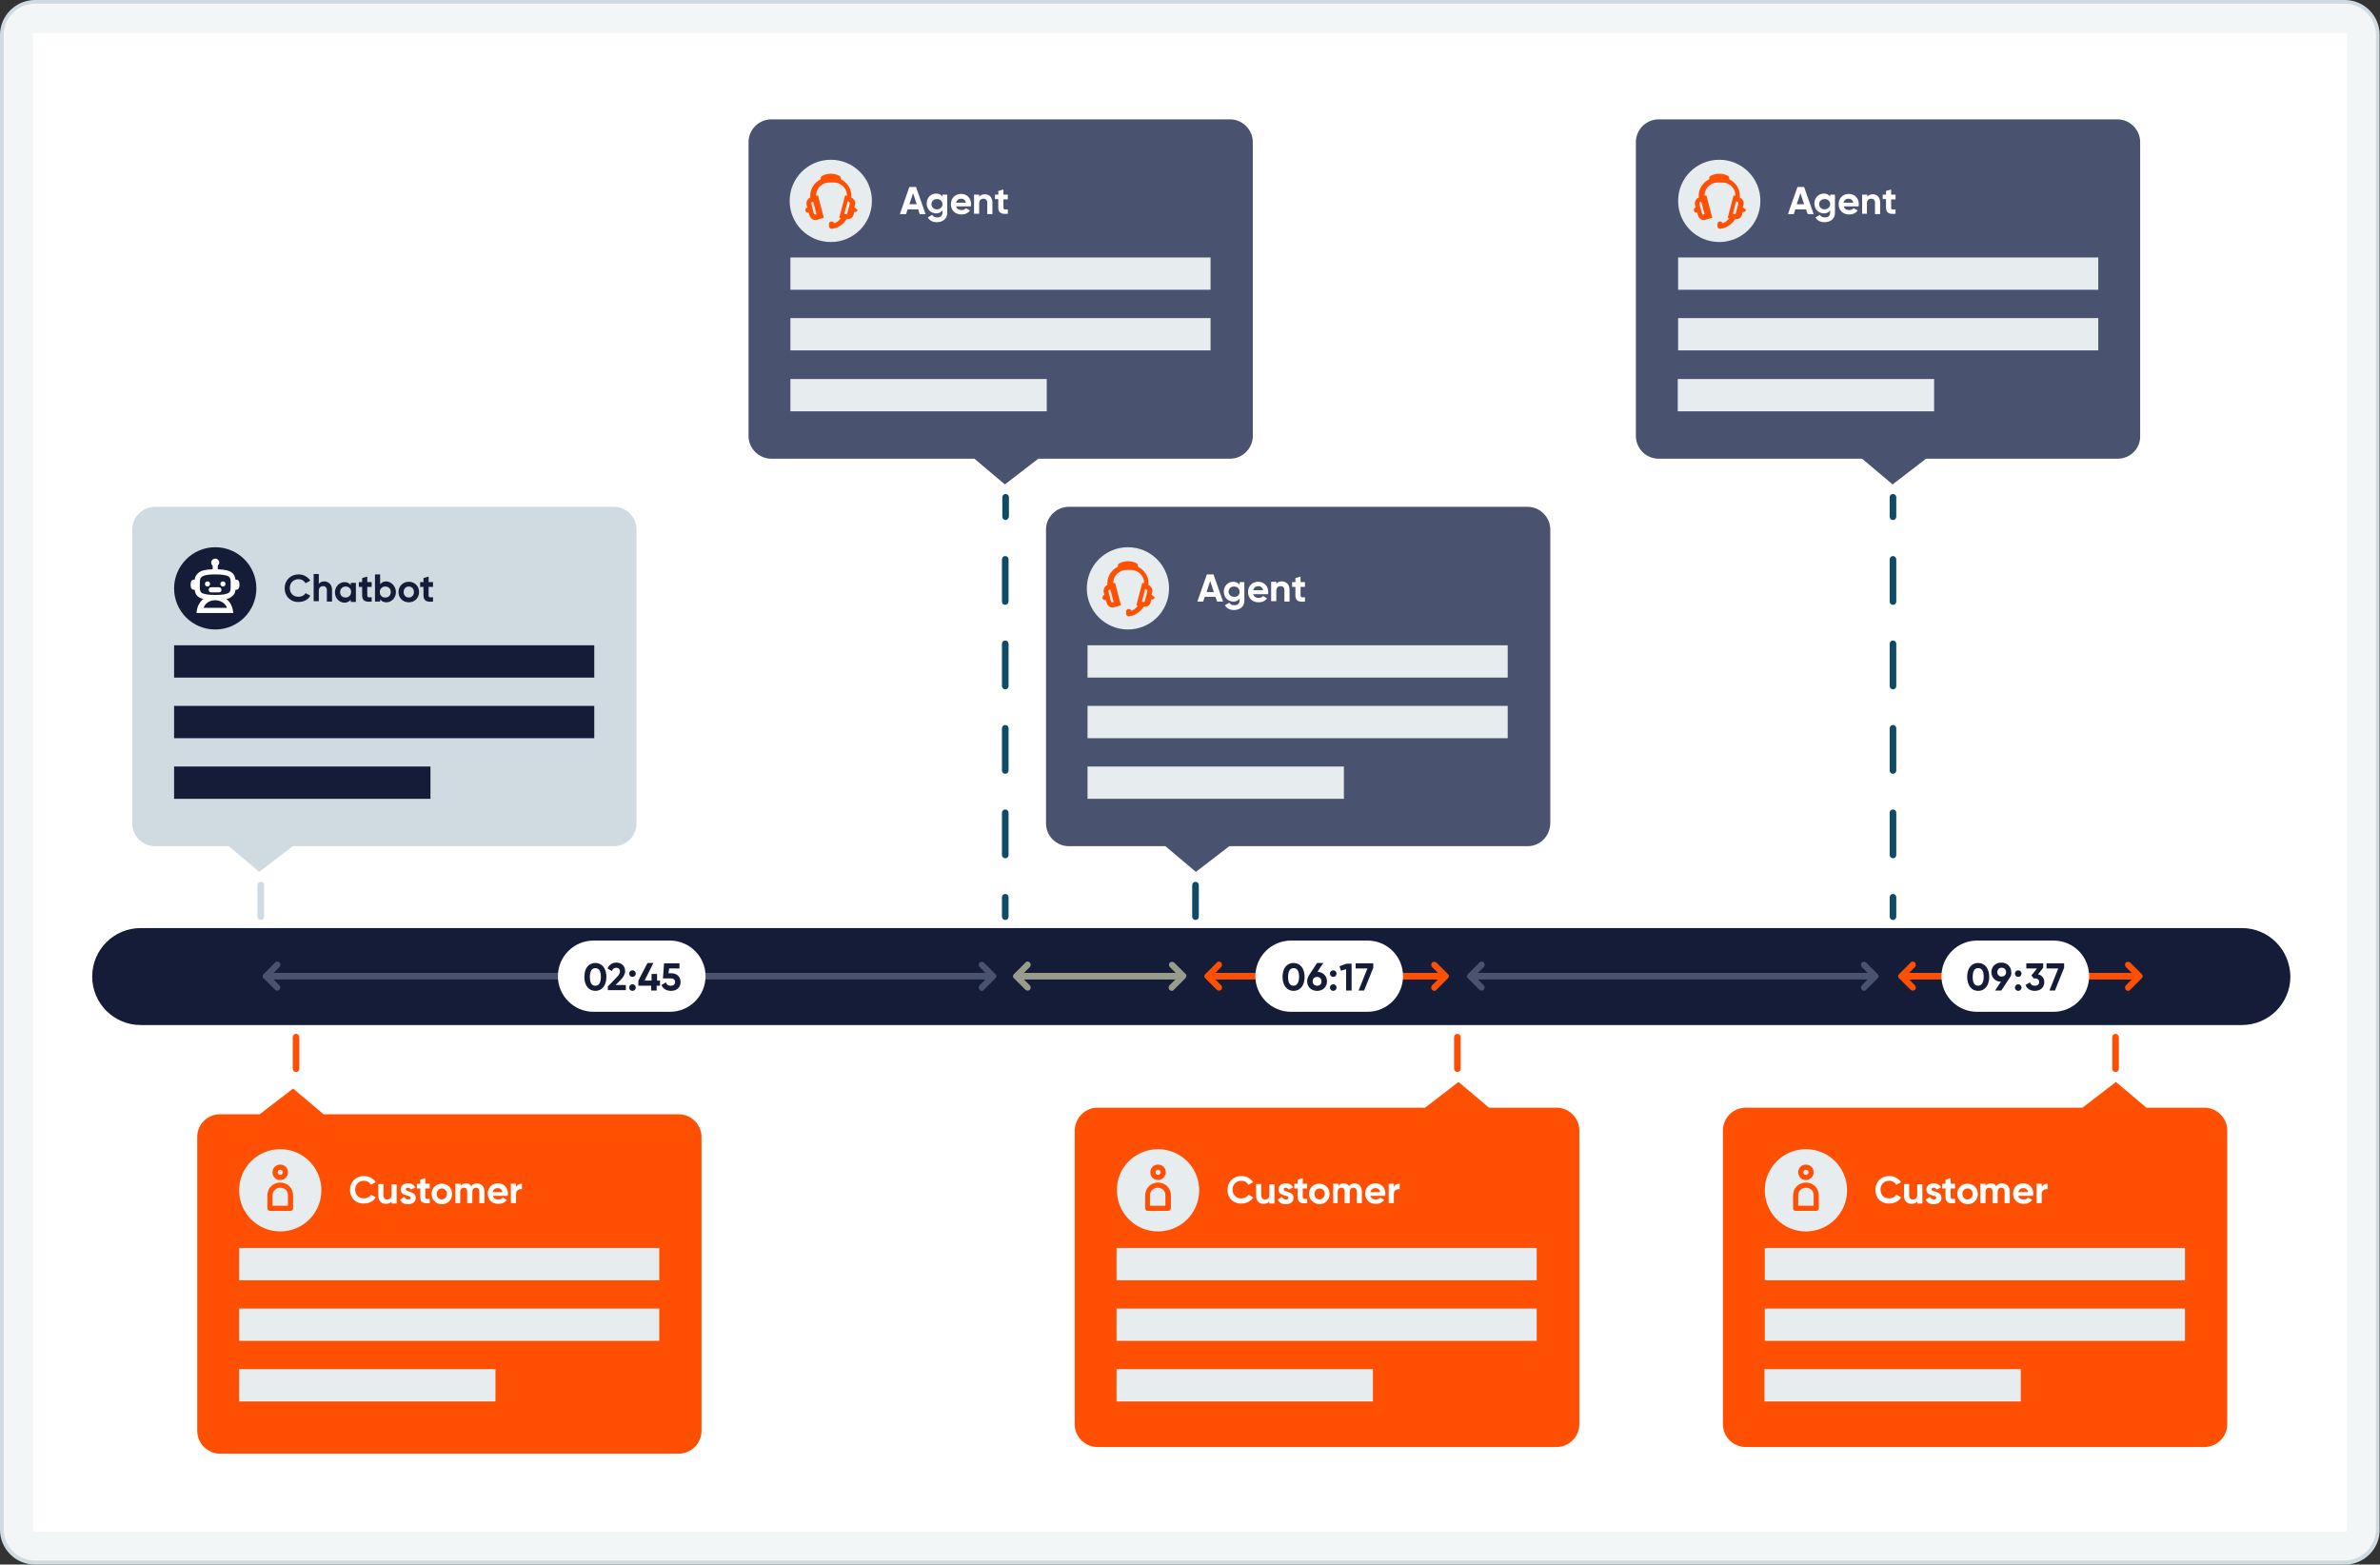 <?xml version="1.0" encoding="utf-8"?>
<!-- Generator: Adobe Illustrator 27.1.1, SVG Export Plug-In . SVG Version: 6.00 Build 0)  -->
<svg version="1.1" id="Layer_2" xmlns="http://www.w3.org/2000/svg" xmlns:xlink="http://www.w3.org/1999/xlink" x="0px" y="0px"
	 viewBox="0 0 648 426" style="enable-background:new 0 0 648 426;" xml:space="preserve">
<rect x="0" y="0" width="648" height="426" fill="#333333" stroke="none"/>
<style type="text/css">
	.st0{fill-rule:evenodd;clip-rule:evenodd;fill:#F3F6F7;}
	.st1{fill:#CFDBE1;}
	.st2{fill-rule:evenodd;clip-rule:evenodd;fill:#FFFFFF;}
	.st3{fill:#141C38;}
	.st4{fill:#49526F;}
	.st5{fill:none;}
	.st6{fill:#979C8B;}
	.st7{fill:#FF4F03;}
	.st8{fill:#0F4B67;}
	.st9{fill:#FFFFFF;}
	.st10{fill-rule:evenodd;clip-rule:evenodd;fill:#141C38;}
	.st11{fill-rule:evenodd;clip-rule:evenodd;fill:#E7ECEF;}
	.st12{fill-rule:evenodd;clip-rule:evenodd;fill:#FF5003;}
	.st13{fill:#FF5003;}
</style>
<path class="st0" d="M9.5,0.5h628.9c5,0,9,4.1,9,9v406.9c0,5-4.1,9-9,9H9.5c-5,0-9-4.1-9-9V9.5C0.5,4.6,4.6,0.5,9.5,0.5z"/>
<path class="st1" d="M638.5,426H9.5c-5.3,0-9.5-4.3-9.5-9.5V9.5C0,4.3,4.3,0,9.5,0h628.9c5.3,0,9.5,4.3,9.5,9.5v406.9
	C648,421.7,643.7,426,638.5,426z M9.5,1C4.8,1,1,4.8,1,9.5v406.9c0,4.7,3.8,8.5,8.5,8.5h628.9c4.7,0,8.5-3.8,8.5-8.5V9.5
	c0-4.7-3.8-8.5-8.5-8.5H9.5z"/>
<rect id="Rectangle_00000043446187230744294130000017962152578200992954_" x="9" y="9" class="st2" width="630" height="408"/>
<path class="st3" d="M610.4,252.7H38.3c-7.3,0-13.2,5.9-13.2,13.2v0c0,7.3,5.9,13.2,13.2,13.2h572.1c7.3,0,13.2-5.9,13.2-13.2v0
	C623.5,258.5,617.6,252.7,610.4,252.7z"/>
<line class="st3" x1="57.5" y1="160.6" x2="59.6" y2="160.6"/>
<path class="st4" d="M334.9,124.9h-52.2l-9.1,7l-8.3-7H210c-3.4,0-6.2-2.8-6.2-6.2v-80c0-3.4,2.8-6.2,6.2-6.2h124.9
	c3.4,0,6.2,2.8,6.2,6.2v80C341.1,122.1,338.3,124.9,334.9,124.9z"/>
<path class="st4" d="M415.9,230.4h-81.2l-9.1,7l-8.3-7h-26.3c-3.4,0-6.2-2.8-6.2-6.2v-80c0-3.4,2.8-6.2,6.2-6.2h124.9
	c3.4,0,6.2,2.8,6.2,6.2v80C422,227.7,419.3,230.4,415.9,230.4z"/>
<path class="st4" d="M576.6,124.9h-52.2l-9.1,7l-8.3-7h-55.4c-3.4,0-6.2-2.8-6.2-6.2v-80c0-3.4,2.8-6.2,6.2-6.2h124.9
	c3.4,0,6.2,2.8,6.2,6.2v80C582.8,122.1,580,124.9,576.6,124.9z"/>
<line class="st5" x1="162.8" y1="256.2" x2="162.8" y2="275.5"/>
<path class="st4" d="M271,265.2l-3.1-3.1c-0.3-0.3-0.9-0.3-1.2,0c-0.3,0.3-0.3,0.9,0,1.2l1.6,1.6l-193.8,0l1.6-1.6
	c0.3-0.3,0.3-0.9,0-1.2c-0.2-0.2-0.4-0.3-0.6-0.3c-0.2,0-0.5,0.1-0.6,0.3l-3.1,3.1c-0.2,0.2-0.3,0.4-0.3,0.6c0,0.2,0.1,0.5,0.3,0.6
	l3.1,3.1c0.3,0.3,0.9,0.3,1.2,0c0.3-0.3,0.3-0.9,0-1.2l-1.6-1.6l193.8,0l-1.6,1.6c-0.3,0.3-0.3,0.9,0,1.2c0.2,0.2,0.4,0.3,0.6,0.3
	s0.5-0.1,0.6-0.3l3.1-3.1c0.2-0.2,0.3-0.4,0.3-0.6C271.3,265.6,271.2,265.4,271,265.2z"/>
<path class="st4" d="M511.2,265.2l-3.1-3.1c-0.3-0.3-0.9-0.3-1.2,0c-0.3,0.3-0.3,0.9,0,1.2l1.6,1.6l-106.1,0l1.6-1.6
	c0.3-0.3,0.3-0.9,0-1.2c-0.2-0.2-0.4-0.3-0.6-0.3s-0.5,0.1-0.6,0.3l-3.1,3.1c-0.2,0.2-0.3,0.4-0.3,0.6c0,0.2,0.1,0.5,0.3,0.6
	l3.1,3.1c0.3,0.3,0.9,0.3,1.2,0c0.3-0.3,0.3-0.9,0-1.2l-1.6-1.6l106.1,0l-1.6,1.6c-0.3,0.3-0.3,0.9,0,1.2c0.2,0.2,0.4,0.3,0.6,0.3
	s0.5-0.1,0.6-0.3l3.1-3.1c0.2-0.2,0.3-0.4,0.3-0.6C511.5,265.6,511.4,265.4,511.2,265.2z"/>
<path class="st6" d="M322.8,265.2l-3.1-3.1c-0.3-0.3-0.9-0.3-1.2,0c-0.3,0.3-0.3,0.9,0,1.2l1.6,1.6h2.1c0,0,0,0,0,0h-43.4l1.6-1.6
	c0.3-0.3,0.3-0.9,0-1.2c-0.2-0.2-0.4-0.3-0.6-0.3s-0.5,0.1-0.6,0.3l-3.1,3.1c-0.2,0.2-0.3,0.4-0.3,0.6c0,0.2,0.1,0.5,0.3,0.6
	l3.1,3.1c0.3,0.3,0.9,0.3,1.2,0c0.3-0.3,0.3-0.9,0-1.2l-1.6-1.6l41.2,0l-1.6,1.6c-0.3,0.3-0.3,0.9,0,1.2c0.2,0.2,0.4,0.3,0.6,0.3
	s0.5-0.1,0.6-0.3l3.1-3.1c0.2-0.2,0.3-0.4,0.3-0.6C323.1,265.6,323,265.4,322.8,265.2z"/>
<path class="st7" d="M394.2,265.2l-3.1-3.1c-0.3-0.3-0.9-0.3-1.2,0c-0.3,0.3-0.3,0.9,0,1.2l1.6,1.6h2.1c0,0,0,0,0,0h-62.7l1.6-1.6
	c0.3-0.3,0.3-0.9,0-1.2c-0.2-0.2-0.4-0.3-0.6-0.3s-0.5,0.1-0.6,0.3l-3.1,3.1c-0.2,0.2-0.3,0.4-0.3,0.6c0,0.2,0.1,0.5,0.3,0.6
	l3.1,3.1c0.3,0.3,0.9,0.3,1.2,0c0.3-0.3,0.3-0.9,0-1.2l-1.6-1.6l60.6,0l-1.6,1.6c-0.3,0.3-0.3,0.9,0,1.2c0.2,0.2,0.4,0.3,0.6,0.3
	s0.5-0.1,0.6-0.3l3.1-3.1c0.2-0.2,0.3-0.4,0.3-0.6C394.5,265.6,394.4,265.4,394.2,265.2z"/>
<path class="st7" d="M583.1,265.2l-3.1-3.1c-0.3-0.3-0.9-0.3-1.2,0c-0.3,0.3-0.3,0.9,0,1.2l1.6,1.6h2.1c0,0,0,0,0,0h-62.7l1.6-1.6
	c0.3-0.3,0.3-0.9,0-1.2c-0.2-0.2-0.4-0.3-0.6-0.3c-0.2,0-0.5,0.1-0.6,0.3l-3.1,3.1c-0.2,0.2-0.3,0.4-0.3,0.6c0,0.2,0.1,0.5,0.3,0.6
	l3.1,3.1c0.3,0.3,0.9,0.3,1.2,0c0.3-0.3,0.3-0.9,0-1.2l-1.6-1.6l60.6,0l-1.6,1.6c-0.3,0.3-0.3,0.9,0,1.2c0.2,0.2,0.4,0.3,0.6,0.3
	c0.2,0,0.5-0.1,0.6-0.3l3.1-3.1c0.2-0.2,0.3-0.4,0.3-0.6C583.4,265.6,583.3,265.4,583.1,265.2z"/>
<path class="st1" d="M167.1,230.4H79.7l-9.1,7l-8.3-7H42.2c-3.4,0-6.2-2.8-6.2-6.2v-80c0-3.4,2.8-6.2,6.2-6.2h124.9
	c3.4,0,6.2,2.8,6.2,6.2v80C173.3,227.7,170.5,230.4,167.1,230.4z M71,250.5c-0.5,0-0.9-0.4-0.9-0.9V241c0-0.5,0.4-0.9,0.9-0.9
	c0.5,0,0.9,0.4,0.9,0.9v8.6C71.9,250.1,71.5,250.5,71,250.5z"/>
<path class="st8" d="M273.8,141.6c-0.5,0-0.9-0.4-0.9-0.9v-5.3c0-0.5,0.4-0.9,0.9-0.9c0.5,0,0.9,0.4,0.9,0.9v5.3
	C274.6,141.2,274.2,141.6,273.8,141.6z M274.6,232.8v-11.5c0-0.5-0.4-0.9-0.9-0.9c-0.5,0-0.9,0.4-0.9,0.9v11.5
	c0,0.5,0.4,0.9,0.9,0.9C274.2,233.7,274.6,233.3,274.6,232.8z M274.6,209.8v-11.5c0-0.5-0.4-0.9-0.9-0.9c-0.5,0-0.9,0.4-0.9,0.9
	v11.5c0,0.5,0.4,0.9,0.9,0.9C274.2,210.7,274.6,210.3,274.6,209.8z M274.6,186.8v-11.5c0-0.5-0.4-0.9-0.9-0.9
	c-0.5,0-0.9,0.4-0.9,0.9v11.5c0,0.5,0.4,0.9,0.9,0.9C274.2,187.7,274.6,187.3,274.6,186.8z M274.6,163.8v-11.5
	c0-0.5-0.4-0.9-0.9-0.9c-0.5,0-0.9,0.4-0.9,0.9v11.5c0,0.5,0.4,0.9,0.9,0.9C274.2,164.6,274.6,164.3,274.6,163.8z M274.6,249.6v-5.3
	c0-0.5-0.4-0.9-0.9-0.9c-0.5,0-0.9,0.4-0.9,0.9v5.3c0,0.5,0.4,0.9,0.9,0.9C274.2,250.5,274.6,250.1,274.6,249.6z M516.3,140.7v-5.3
	c0-0.5-0.4-0.9-0.9-0.9s-0.9,0.4-0.9,0.9v5.3c0,0.5,0.4,0.9,0.9,0.9S516.3,141.2,516.3,140.7z M516.3,232.8v-11.5
	c0-0.5-0.4-0.9-0.9-0.9s-0.9,0.4-0.9,0.9v11.5c0,0.5,0.4,0.9,0.9,0.9S516.3,233.3,516.3,232.8z M516.3,209.8v-11.5
	c0-0.5-0.4-0.9-0.9-0.9s-0.9,0.4-0.9,0.9v11.5c0,0.5,0.4,0.9,0.9,0.9S516.3,210.3,516.3,209.8z M516.3,186.8v-11.5
	c0-0.5-0.4-0.9-0.9-0.9s-0.9,0.4-0.9,0.9v11.5c0,0.5,0.4,0.9,0.9,0.9S516.3,187.3,516.3,186.8z M516.3,163.8v-11.5
	c0-0.5-0.4-0.9-0.9-0.9s-0.9,0.4-0.9,0.9v11.5c0,0.5,0.4,0.9,0.9,0.9S516.3,164.3,516.3,163.8z M516.3,249.6v-5.3
	c0-0.5-0.4-0.9-0.9-0.9s-0.9,0.4-0.9,0.9v5.3c0,0.5,0.4,0.9,0.9,0.9S516.3,250.1,516.3,249.6z M326.4,249.6V241
	c0-0.5-0.4-0.9-0.9-0.9s-0.9,0.4-0.9,0.9v8.6c0,0.5,0.4,0.9,0.9,0.9S326.4,250.1,326.4,249.6z"/>
<path class="st7" d="M298.8,301.6H388l9.1-7l8.3,7h18.4c3.4,0,6.2,2.8,6.2,6.2v80c0,3.4-2.8,6.2-6.2,6.2H298.8
	c-3.4,0-6.2-2.8-6.2-6.2v-80C292.7,304.4,295.4,301.6,298.8,301.6z M475.3,301.6H567l9.1-7l8.3,7h15.8c3.4,0,6.2,2.8,6.2,6.2v80
	c0,3.4-2.8,6.2-6.2,6.2H475.3c-3.4,0-6.2-2.8-6.2-6.2v-80C469.1,304.4,471.9,301.6,475.3,301.6z M59.9,303.4h10.8l9.1-7l8.3,7h96.7
	c3.4,0,6.2,2.8,6.2,6.2v80c0,3.4-2.8,6.2-6.2,6.2H59.9c-3.4,0-6.2-2.8-6.2-6.2v-80C53.7,306.1,56.5,303.4,59.9,303.4z M396.8,291.9
	c-0.5,0-0.9-0.4-0.9-0.9v-8.6c0-0.5,0.4-0.9,0.9-0.9s0.9,0.4,0.9,0.9v8.6C397.7,291.5,397.3,291.9,396.8,291.9z M576.9,291v-8.6
	c0-0.5-0.4-0.9-0.9-0.9c-0.5,0-0.9,0.4-0.9,0.9v8.6c0,0.5,0.4,0.9,0.9,0.9C576.5,291.9,576.9,291.5,576.9,291z M81.5,291v-8.6
	c0-0.5-0.4-0.9-0.9-0.9c-0.5,0-0.9,0.4-0.9,0.9v8.6c0,0.5,0.4,0.9,0.9,0.9C81.1,291.9,81.5,291.5,81.5,291z"/>
<path class="st9" d="M182.4,256.1h-20.8c-5.4,0-9.7,4.4-9.7,9.7v0c0,5.4,4.4,9.7,9.7,9.7h20.8c5.4,0,9.7-4.4,9.7-9.7v0
	C192.1,260.4,187.7,256.1,182.4,256.1z"/>
<path class="st9" d="M372.3,256.1h-20.8c-5.4,0-9.7,4.4-9.7,9.7v0c0,5.4,4.4,9.7,9.7,9.7h20.8c5.4,0,9.7-4.4,9.7-9.7v0
	C382,260.4,377.7,256.1,372.3,256.1z"/>
<path class="st9" d="M559.1,256.1h-20.8c-5.4,0-9.7,4.4-9.7,9.7v0c0,5.4,4.4,9.7,9.7,9.7h20.8c5.4,0,9.7-4.4,9.7-9.7v0
	C568.8,260.4,564.5,256.1,559.1,256.1z"/>
<path class="st10" d="M58.6,149c6.2,0,11.2,5,11.2,11.2c0,6.2-5,11.2-11.2,11.2s-11.2-5-11.2-11.2C47.4,154.1,52.4,149,58.6,149z
	 M161.8,175.7H47.4v8.8h114.4V175.7z M161.8,192.2H47.4v8.8h114.4V192.2z M117.1,208.7H47.4v8.8h69.8V208.7z M77.5,160.2
	c0-2.2,1.6-3.8,3.8-3.8c1.4,0,2.5,0.7,3.2,1.7l-1.3,0.7c-0.4-0.7-1.1-1.1-1.9-1.1c-1.4,0-2.4,1-2.4,2.4c0,1.4,0.9,2.4,2.4,2.4
	c0.8,0,1.6-0.4,1.9-1l1.3,0.7c-0.6,1.1-1.8,1.7-3.2,1.7C79.1,164,77.5,162.3,77.5,160.2z M90.4,160.6v3.2H89v-3.1
	c0-0.7-0.4-1.1-1-1.1c-0.7,0-1.2,0.4-1.2,1.3v2.8h-1.4v-7.4h1.4v2.7c0.3-0.5,0.9-0.7,1.6-0.7C89.5,158.4,90.4,159.2,90.4,160.6z
	 M96.9,158.6v5.3h-1.4v-0.6c-0.4,0.5-1,0.8-1.7,0.8c-1.4,0-2.6-1.2-2.6-2.8c0-1.6,1.2-2.8,2.6-2.8c0.8,0,1.3,0.3,1.7,0.8v-0.6H96.9z
	 M95.6,161.2c0-0.9-0.6-1.5-1.5-1.5c-0.8,0-1.5,0.6-1.5,1.5c0,0.9,0.6,1.5,1.5,1.5C94.9,162.7,95.6,162.1,95.6,161.2z M100,159.9
	v2.2c0,0.6,0.4,0.6,1.2,0.5v1.2c-1.9,0.2-2.6-0.3-2.6-1.8v-2.2h-0.9v-1.3h0.9v-1.1l1.4-0.4v1.5h1.2v1.3H100z M107.8,161.2
	c0,1.6-1.2,2.8-2.6,2.8c-0.8,0-1.3-0.3-1.7-0.8v0.6h-1.4v-7.4h1.4v2.7c0.4-0.5,0.9-0.8,1.7-0.8C106.6,158.4,107.8,159.7,107.8,161.2
	z M106.4,161.2c0-0.9-0.6-1.5-1.5-1.5c-0.8,0-1.5,0.6-1.5,1.5c0,0.9,0.6,1.5,1.5,1.5C105.8,162.7,106.4,162.1,106.4,161.2z
	 M108.5,161.2c0-1.6,1.2-2.8,2.8-2.8c1.6,0,2.8,1.2,2.8,2.8c0,1.6-1.2,2.8-2.8,2.8C109.7,164,108.5,162.8,108.5,161.2z M112.7,161.2
	c0-0.9-0.6-1.5-1.4-1.5c-0.8,0-1.4,0.6-1.4,1.5c0,0.9,0.6,1.5,1.4,1.5C112.1,162.7,112.7,162.1,112.7,161.2z M116.7,159.9v2.2
	c0,0.6,0.4,0.6,1.2,0.5v1.2c-1.9,0.2-2.6-0.3-2.6-1.8v-2.2h-0.9v-1.3h0.9v-1.1l1.4-0.4v1.5h1.2v1.3H116.7z M159.1,266
	c0-2.3,1.1-3.8,3-3.8c1.9,0,3,1.6,3,3.8s-1.1,3.8-3,3.8C160.2,269.8,159.1,268.2,159.1,266z M163.6,266c0-1.6-0.5-2.4-1.5-2.4
	c-1,0-1.5,0.9-1.5,2.4c0,1.6,0.5,2.4,1.5,2.4C163.1,268.4,163.6,267.5,163.6,266z M165.5,268.6l2.5-2.6c0.5-0.5,0.8-1,0.8-1.5
	c0-0.6-0.4-1-1-1c-0.6,0-1,0.3-1.2,0.9l-1.2-0.7c0.5-1.1,1.4-1.6,2.4-1.6c1.3,0,2.4,0.8,2.4,2.3c0,0.9-0.5,1.7-1.2,2.4l-1.4,1.4h2.8
	v1.4h-4.9V268.6z M171.3,265.1c0-0.5,0.4-0.9,0.9-0.9c0.5,0,0.9,0.4,0.9,0.9c0,0.5-0.4,0.9-0.9,0.9
	C171.7,266,171.3,265.6,171.3,265.1z M171.3,268.9c0-0.5,0.4-0.9,0.9-0.9c0.5,0,0.9,0.4,0.9,0.9s-0.4,0.9-0.9,0.9
	C171.7,269.8,171.3,269.4,171.3,268.9z M179.6,268.4h-0.8v1.3h-1.5v-1.3h-3.5V267l2.5-4.8h1.6l-2.4,4.8h1.9v-1.8h1.5v1.8h0.8V268.4z
	 M185.3,267.4c0,1.6-1.2,2.4-2.6,2.4c-1.1,0-2.2-0.5-2.6-1.6l1.2-0.7c0.2,0.6,0.6,0.9,1.3,0.9c0.8,0,1.2-0.4,1.2-1
	c0-0.6-0.4-1-1.1-1h-2.2l0.3-4.1h4.2v1.4h-2.8L182,265h0.8C184.1,265,185.3,265.8,185.3,267.4z M349.2,266c0-2.3,1.1-3.8,3-3.8
	c1.9,0,3,1.6,3,3.8s-1.1,3.8-3,3.8C350.3,269.8,349.2,268.2,349.2,266z M353.7,266c0-1.6-0.5-2.4-1.5-2.4c-1,0-1.5,0.9-1.5,2.4
	c0,1.6,0.5,2.4,1.5,2.4C353.1,268.4,353.7,267.5,353.7,266z M361.3,267.2c0,1.5-1.1,2.6-2.7,2.6s-2.7-1.1-2.7-2.6
	c0-0.6,0.2-1.1,0.4-1.5l2.3-3.5h1.7l-1.6,2.4C360.2,264.7,361.3,265.7,361.3,267.2z M359.8,267.2c0-0.7-0.5-1.2-1.2-1.2
	s-1.2,0.4-1.2,1.2c0,0.7,0.5,1.2,1.2,1.2S359.8,268,359.8,267.2z M362.1,265.1c0-0.5,0.4-0.9,0.9-0.9c0.5,0,0.9,0.4,0.9,0.9
	c0,0.5-0.4,0.9-0.9,0.9C362.5,266,362.1,265.6,362.1,265.1z M362.1,268.9c0-0.5,0.4-0.9,0.9-0.9c0.5,0,0.9,0.4,0.9,0.9
	s-0.4,0.9-0.9,0.9C362.5,269.8,362.1,269.4,362.1,268.9z M368,262.3v7.4h-1.5v-5.8l-1.4,0.4l-0.4-1.2l1.9-0.7H368z M373.9,262.3v1.2
	l-2.5,6.2h-1.5l2.4-6h-3.2v-1.4H373.9z M535.6,266c0-2.3,1.1-3.8,3-3.8c1.9,0,3,1.6,3,3.8s-1.1,3.8-3,3.8
	C536.7,269.8,535.6,268.2,535.6,266z M540.1,266c0-1.6-0.5-2.4-1.5-2.4c-1,0-1.5,0.9-1.5,2.4c0,1.6,0.5,2.4,1.5,2.4
	C539.5,268.4,540.1,267.5,540.1,266z M547.2,266.2L547.2,266.2l-2.3,3.5h-1.7l1.6-2.4c-1.5,0-2.6-1.1-2.6-2.6c0-1.5,1.1-2.6,2.7-2.6
	c1.6,0,2.7,1.1,2.7,2.6C547.7,265.2,547.5,265.8,547.2,266.2z M545,265.9c0.7,0,1.2-0.5,1.2-1.2s-0.5-1.2-1.2-1.2
	c-0.7,0-1.2,0.5-1.2,1.2C543.8,265.4,544.3,265.9,545,265.9z M548.6,265.1c0-0.5,0.4-0.9,0.9-0.9s0.9,0.4,0.9,0.9
	c0,0.5-0.4,0.9-0.9,0.9S548.6,265.6,548.6,265.1z M548.6,268.9c0-0.5,0.4-0.9,0.9-0.9s0.9,0.4,0.9,0.9s-0.4,0.9-0.9,0.9
	S548.6,269.4,548.6,268.9z M556.6,267.4c0,1.6-1.2,2.4-2.6,2.4c-1.1,0-2.1-0.5-2.5-1.6l1.2-0.7c0.2,0.5,0.6,0.9,1.3,0.9
	c0.8,0,1.2-0.4,1.2-1c0-0.6-0.4-1-1.2-1h-0.3l-0.6-0.8l1.5-1.9h-2.9v-1.4h4.6v1.2l-1.4,1.8C555.9,265.5,556.6,266.3,556.6,267.4z
	 M562,262.3v1.2l-2.5,6.2H558l2.4-6h-3.2v-1.4H562z"/>
<path class="st9" d="M64.1,160.6c0.6,0,1.1-0.2,1.1-1.4c0-1.2-0.5-1.4-1.1-1.4c-0.1-0.7-0.3-1.4-1-1.9c-0.8-0.6-2-0.8-3.8-0.9v-1
	c0.2-0.2,0.4-0.5,0.4-0.8c0-0.6-0.5-1.1-1.1-1.1c-0.6,0-1.1,0.5-1.1,1.1c0,0.3,0.1,0.6,0.4,0.8v1c-1.9,0.1-3.1,0.3-3.9,1
	c-0.6,0.5-0.9,1.1-1,1.8c-0.6,0-1.1,0.2-1.1,1.4c0,1.2,0.5,1.4,1.1,1.4c0.1,0.7,0.3,1.4,1,1.9c0.4,0.3,0.9,0.5,1.4,0.6
	c-0.1,0.1-0.3,0.2-0.4,0.3c-0.7,0.7-1.2,1.6-1.4,2.7l-0.1,0.8h10l-0.1-0.8c-0.2-1-0.6-1.9-1.4-2.7c-0.1-0.1-0.3-0.2-0.4-0.3
	c0.6-0.1,1.1-0.3,1.4-0.6C63.8,162,64.1,161.2,64.1,160.6z M55.4,165.5c0.2-0.4,0.4-0.8,0.7-1.1c1.3-1.3,3.6-1.3,5,0
	c0.3,0.3,0.6,0.7,0.7,1.1H55.4z M62.8,159.8c0,0.9-0.1,1.3-0.5,1.6c-0.6,0.4-1.8,0.6-3.7,0.6c-1.9,0-3.1-0.2-3.7-0.6
	c-0.4-0.3-0.5-0.7-0.5-1.6v-0.6c0-1.1,0-1.7,0.5-2.1c0.6-0.5,1.8-0.7,3.7-0.7c1.9,0,3.1,0.2,3.7,0.6c0.4,0.3,0.5,0.7,0.5,1.6V159.8z
	 M60.3,160.6c0,0.4-0.3,0.7-0.7,0.7h-2.1c-0.4,0-0.7-0.3-0.7-0.7s0.3-0.7,0.7-0.7h2.1C60,159.9,60.3,160.2,60.3,160.6z M61.4,159
	c0,0.4-0.3,0.7-0.7,0.7c-0.4,0-0.7-0.3-0.7-0.7c0-0.4,0.3-0.7,0.7-0.7C61.1,158.3,61.4,158.6,61.4,159z M56.5,159.7
	c-0.4,0-0.7-0.3-0.7-0.7c0-0.4,0.3-0.7,0.7-0.7c0.4,0,0.7,0.3,0.7,0.7C57.2,159.3,56.9,159.7,56.5,159.7z"/>
<path class="st11" d="M76.3,312.9c6.2,0,11.2,5,11.2,11.2c0,6.2-5,11.2-11.2,11.2c-6.2,0-11.2-5-11.2-11.2
	C65.1,317.9,70.1,312.9,76.3,312.9z M315.3,312.9c6.2,0,11.2,5,11.2,11.2c0,6.2-5,11.2-11.2,11.2c-6.2,0-11.2-5-11.2-11.2
	C304,317.9,309.1,312.9,315.3,312.9z M491.7,312.9c6.2,0,11.2,5,11.2,11.2c0,6.2-5,11.2-11.2,11.2c-6.2,0-11.2-5-11.2-11.2
	C480.5,317.9,485.5,312.9,491.7,312.9z M226.2,43.5c6.2,0,11.2,5,11.2,11.2s-5,11.2-11.2,11.2s-11.2-5-11.2-11.2
	S220,43.5,226.2,43.5z M329.6,70.1H215.2v8.8h114.4V70.1z M329.6,86.6H215.2v8.8h114.4V86.6z M285,103.2h-69.8v8.8H285V103.2z
	 M418.5,339.8H304v8.8h114.4V339.8z M418.5,356.3H304v8.8h114.4V356.3z M373.8,372.8H304v8.8h69.8V372.8z M410.6,175.7H296.1v8.8
	h114.4V175.7z M410.6,192.2H296.1v8.8h114.4V192.2z M365.9,208.7h-69.8v8.8h69.8V208.7z M571.3,70.1H456.9v8.8h114.4V70.1z
	 M571.3,86.6H456.9v8.8h114.4V86.6z M526.6,103.2h-69.8v8.8h69.8V103.2z M594.9,339.8H480.5v8.8h114.4V339.8z M594.9,356.3H480.5
	v8.8h114.4V356.3z M550.2,372.8h-69.8v8.8h69.8V372.8z M179.5,339.8H65.1v8.8h114.4V339.8z M179.5,356.3H65.1v8.8h114.4V356.3z
	 M134.9,372.8H65.1v8.8h69.8V372.8z M468.1,43.5c6.2,0,11.2,5,11.2,11.2s-5,11.2-11.2,11.2c-6.2,0-11.2-5-11.2-11.2
	S461.9,43.5,468.1,43.5z"/>
<circle id="Oval_00000153695604940367404750000007518337852260849055_" class="st11" cx="307.1" cy="160.2" r="11.2"/>
<path class="st12" d="M232.6,56.5C232.6,56.5,232.6,56.5,232.6,56.5l0.2-0.7c0.1-0.5,0.1-0.9-0.2-1.3c-0.2-0.3-0.5-0.6-0.8-0.7v-0.5
	c0-2-1.2-3.7-2.9-4.5c0.1-0.3,0-0.7-0.3-0.9c-1.4-0.8-3.3-0.8-4.8,0c-0.3,0.2-0.4,0.5-0.3,0.9c-1.7,0.8-2.9,2.5-2.9,4.5v0.5
	c-0.4,0.1-0.6,0.4-0.8,0.7c-0.2,0.4-0.3,0.9-0.2,1.3l0.2,0.7c-0.4,0.1-0.6,0.5-0.5,0.9c0.1,0.4,0.5,0.6,0.9,0.5c0,0,0,0,0,0l0.2,0.7
	c0.1,0.5,0.4,0.8,0.8,1.1c0.3,0.2,0.6,0.2,0.9,0.2c0.2,0,0.3,0,0.5-0.1l1.7-0.5l-1.6-6.1l-0.5,0.1v-0.1c0-1.9,1.6-3.5,3.5-3.5h1.4
	c1.9,0,3.5,1.6,3.5,3.5v0.1l-0.5-0.1l-1.6,6.1l0.4,0.1c-0.1,0.1-0.2,0.3-0.3,0.4c-0.3,0.3-0.6,0.6-1,0.8c-0.2,0.1-0.3,0.1-0.5,0.2
	c-0.1-0.3-0.4-0.5-0.7-0.5c-0.4,0-0.7,0.3-0.7,0.7v0.6c0,0.2,0.1,0.4,0.2,0.5c0.1,0.1,0.3,0.2,0.5,0.2c0,0,0,0,0.1,0
	c0.6-0.1,1.2-0.2,1.7-0.5c0.5-0.3,1-0.6,1.5-1.1c0.3-0.3,0.5-0.6,0.7-0.9c0,0,0-0.1,0-0.1c0.1,0,0.2,0,0.3,0c0.3,0,0.6-0.1,0.9-0.2
	c0.4-0.2,0.7-0.6,0.8-1.1l0.2-0.7c0,0,0,0,0,0c0.4,0.1,0.8-0.1,0.9-0.5C233.2,57,233,56.6,232.6,56.5z M222.1,58.4
	c-0.1,0-0.2,0-0.3,0c0,0-0.1-0.1-0.2-0.2l-0.7-2.7c0-0.1,0-0.2,0-0.3c0,0,0.1-0.1,0.2-0.2l0.3-0.1l0.9,3.4L222.1,58.4z M231.4,55.4
	l-0.7,2.7c0,0.1-0.1,0.2-0.2,0.2c0,0-0.1,0.1-0.3,0l-0.3-0.1l0.9-3.4l0.3,0.1c0.1,0,0.2,0.1,0.2,0.2
	C231.4,55.3,231.5,55.3,231.4,55.4z M474.5,56.5C474.5,56.5,474.5,56.5,474.5,56.5l0.2-0.7c0.1-0.5,0.1-0.9-0.2-1.3
	c-0.2-0.3-0.5-0.6-0.8-0.7v-0.5c0-2-1.2-3.7-2.9-4.5c0.1-0.3,0-0.7-0.3-0.9c-1.4-0.8-3.3-0.8-4.8,0c-0.3,0.2-0.4,0.5-0.3,0.9
	c-1.7,0.8-2.9,2.5-2.9,4.5v0.5c-0.4,0.1-0.6,0.4-0.8,0.7c-0.2,0.4-0.3,0.9-0.2,1.3l0.2,0.7c-0.4,0.1-0.6,0.5-0.5,0.9
	c0.1,0.4,0.5,0.6,0.9,0.5c0,0,0,0,0,0l0.2,0.7c0.1,0.5,0.4,0.8,0.8,1.1c0.3,0.2,0.6,0.2,0.9,0.2c0.2,0,0.3,0,0.5-0.1l1.7-0.5
	l-1.6-6.1l-0.5,0.1v-0.1c0-1.9,1.6-3.5,3.5-3.5h1.4c1.9,0,3.5,1.6,3.5,3.5v0.1l-0.5-0.1l-1.6,6.1l0.4,0.1c-0.1,0.1-0.2,0.3-0.3,0.4
	c-0.3,0.3-0.6,0.6-1,0.8c-0.2,0.1-0.3,0.1-0.5,0.2c-0.1-0.3-0.4-0.5-0.7-0.5c-0.4,0-0.7,0.3-0.7,0.7v0.6c0,0.2,0.1,0.4,0.2,0.5
	c0.1,0.1,0.3,0.2,0.5,0.2c0,0,0,0,0.1,0c0.6-0.1,1.2-0.2,1.7-0.5c0.5-0.3,1-0.6,1.5-1.1c0.3-0.3,0.5-0.6,0.7-0.9c0,0,0-0.1,0-0.1
	c0.1,0,0.2,0,0.3,0c0.3,0,0.6-0.1,0.9-0.2c0.4-0.2,0.7-0.6,0.8-1.1l0.2-0.7c0,0,0,0,0,0c0.4,0.1,0.8-0.1,0.9-0.5
	C475.1,57,474.9,56.6,474.5,56.5z M463.9,58.4c-0.1,0-0.2,0-0.3,0c0,0-0.1-0.1-0.2-0.2l-0.7-2.7c0-0.1,0-0.2,0-0.3
	c0,0,0.1-0.1,0.2-0.2l0.3-0.1l0.9,3.4L463.9,58.4z M473.3,55.4l-0.7,2.7c0,0.1-0.1,0.2-0.2,0.2c0,0-0.1,0.1-0.3,0l-0.3-0.1l0.9-3.4
	l0.3,0.1c0.1,0,0.2,0.1,0.2,0.2C473.3,55.3,473.4,55.3,473.3,55.4z M313.5,162C313.5,162,313.5,162,313.5,162l0.2-0.7
	c0.1-0.5,0.1-0.9-0.2-1.3c-0.2-0.3-0.5-0.6-0.8-0.7v-0.5c0-2-1.2-3.7-2.9-4.5c0.1-0.3,0-0.7-0.3-0.9c-1.4-0.8-3.3-0.8-4.8,0
	c-0.3,0.2-0.4,0.5-0.3,0.9c-1.7,0.8-2.9,2.5-2.9,4.5v0.5c-0.4,0.1-0.6,0.4-0.8,0.7c-0.2,0.4-0.3,0.9-0.2,1.3l0.2,0.7
	c-0.4,0.1-0.6,0.5-0.5,0.9c0.1,0.4,0.5,0.6,0.9,0.5c0,0,0,0,0,0l0.2,0.7c0.1,0.5,0.4,0.8,0.8,1.1c0.3,0.2,0.6,0.2,0.9,0.2
	c0.2,0,0.3,0,0.5-0.1l1.7-0.5l-1.6-6.1l-0.5,0.1v-0.1c0-1.9,1.6-3.5,3.5-3.5h1.4c1.9,0,3.5,1.6,3.5,3.5v0.1l-0.5-0.1l-1.6,6.1
	l0.4,0.1c-0.1,0.1-0.2,0.3-0.3,0.4c-0.3,0.3-0.6,0.6-1,0.8c-0.2,0.1-0.3,0.1-0.5,0.2c-0.1-0.3-0.4-0.5-0.7-0.5
	c-0.4,0-0.7,0.3-0.7,0.7v0.6c0,0.2,0.1,0.4,0.2,0.5c0.1,0.1,0.3,0.2,0.5,0.2c0,0,0,0,0.1,0c0.6-0.1,1.2-0.2,1.7-0.5
	c0.5-0.3,1-0.6,1.5-1.1c0.3-0.3,0.5-0.6,0.7-0.9c0,0,0-0.1,0-0.1c0.1,0,0.2,0,0.3,0c0.3,0,0.6-0.1,0.9-0.2c0.4-0.2,0.7-0.6,0.8-1.1
	l0.2-0.7c0,0,0,0,0,0c0.4,0.1,0.8-0.1,0.9-0.5C314.1,162.5,313.9,162.1,313.5,162z M303,164c-0.1,0-0.2,0-0.3,0c0,0-0.1-0.1-0.2-0.2
	l-0.7-2.7c0-0.1,0-0.2,0-0.3c0,0,0.1-0.1,0.2-0.2l0.3-0.1l0.9,3.4L303,164z M312.4,161l-0.7,2.7c0,0.1-0.1,0.2-0.2,0.2
	c0,0-0.1,0.1-0.3,0l-0.3-0.1l0.9-3.4l0.3,0.1c0.1,0,0.2,0.1,0.2,0.2C312.4,160.8,312.4,160.9,312.4,161z"/>
<path class="st13" d="M76.3,321.3c-1.2,0-2.1-0.9-2.1-2.1s0.9-2.1,2.1-2.1c1.2,0,2.1,0.9,2.1,2.1S77.5,321.3,76.3,321.3z
	 M76.3,318.5c-0.4,0-0.7,0.3-0.7,0.7s0.3,0.7,0.7,0.7c0.4,0,0.7-0.3,0.7-0.7S76.7,318.5,76.3,318.5z M79.1,329.7h-5.6
	c-0.4,0-0.7-0.3-0.7-0.7v-3.5c0-2,1.5-3.5,3.5-3.5c2,0,3.5,1.5,3.5,3.5v3.5C79.8,329.4,79.5,329.7,79.1,329.7z M74.2,328.3h4.2v-2.8
	c0-1.5-1.1-2.1-2.1-2.1s-2.1,0.7-2.1,2.1V328.3z M315.3,321.3c-1.2,0-2.1-0.9-2.1-2.1s0.9-2.1,2.1-2.1s2.1,0.9,2.1,2.1
	S316.4,321.3,315.3,321.3z M315.3,318.5c-0.4,0-0.7,0.3-0.7,0.7s0.3,0.7,0.7,0.7s0.7-0.3,0.7-0.7S315.6,318.5,315.3,318.5z
	 M318.1,329.7h-5.6c-0.4,0-0.7-0.3-0.7-0.7v-3.5c0-2,1.5-3.5,3.5-3.5c2,0,3.5,1.5,3.5,3.5v3.5C318.8,329.4,318.4,329.7,318.1,329.7z
	 M313.1,328.3h4.2v-2.8c0-1.5-1.1-2.1-2.1-2.1c-1,0-2.1,0.7-2.1,2.1V328.3z M491.7,321.3c-1.2,0-2.1-0.9-2.1-2.1s0.9-2.1,2.1-2.1
	c1.2,0,2.1,0.9,2.1,2.1S492.8,321.3,491.7,321.3z M491.7,318.5c-0.4,0-0.7,0.3-0.7,0.7s0.3,0.7,0.7,0.7c0.4,0,0.7-0.3,0.7-0.7
	S492.1,318.5,491.7,318.5z M494.5,329.7h-5.6c-0.4,0-0.7-0.3-0.7-0.7v-3.5c0-2,1.5-3.5,3.5-3.5c2,0,3.5,1.5,3.5,3.5v3.5
	C495.2,329.4,494.9,329.7,494.5,329.7z M489.6,328.3h4.2v-2.8c0-1.5-1.1-2.1-2.1-2.1c-1,0-2.1,0.7-2.1,2.1V328.3z"/>
<path class="st9" d="M250,57h-2.9l-0.4,1.3H245l2.6-7.4h1.8l2.6,7.4h-1.6L250,57z M249.6,55.6l-1-3l-1,3H249.6z M257.9,53v5
	c0,1.7-1.4,2.5-2.8,2.5c-1.1,0-2-0.4-2.5-1.3l1.2-0.7c0.2,0.4,0.6,0.7,1.4,0.7c0.9,0,1.4-0.5,1.4-1.3v-0.6c-0.4,0.5-0.9,0.8-1.7,0.8
	c-1.5,0-2.6-1.2-2.6-2.7c0-1.5,1.1-2.7,2.6-2.7c0.7,0,1.3,0.3,1.7,0.8V53H257.9z M256.6,55.6c0-0.8-0.6-1.4-1.5-1.4
	c-0.9,0-1.5,0.6-1.5,1.4c0,0.8,0.6,1.4,1.5,1.4C256,57,256.6,56.4,256.6,55.6z M261.8,57.2c0.5,0,0.9-0.2,1.2-0.5l1.1,0.6
	c-0.5,0.7-1.3,1.1-2.3,1.1c-1.8,0-2.9-1.2-2.9-2.8c0-1.6,1.1-2.8,2.8-2.8c1.6,0,2.7,1.2,2.7,2.8c0,0.2,0,0.4-0.1,0.6h-4
	C260.5,56.9,261.1,57.2,261.8,57.2z M263,55.2c-0.2-0.8-0.7-1.1-1.3-1.1c-0.7,0-1.2,0.4-1.4,1.1H263z M270.2,55.1v3.2h-1.4v-3.1
	c0-0.7-0.4-1.1-1-1.1c-0.7,0-1.2,0.4-1.2,1.3v2.8h-1.4V53h1.4v0.6c0.3-0.5,0.9-0.7,1.6-0.7C269.3,52.9,270.2,53.7,270.2,55.1z
	 M273.2,54.3v2.2c0,0.6,0.4,0.6,1.2,0.5v1.2c-1.9,0.2-2.6-0.3-2.6-1.8v-2.2h-0.9V53h0.9V52l1.4-0.4V53h1.2v1.3H273.2z M334.2,324
	c0-2.2,1.6-3.8,3.8-3.8c1.4,0,2.5,0.7,3.2,1.7l-1.3,0.7c-0.4-0.7-1.1-1.1-1.9-1.1c-1.4,0-2.4,1-2.4,2.4c0,1.4,0.9,2.4,2.4,2.4
	c0.8,0,1.6-0.4,1.9-1l1.3,0.7c-0.6,1.1-1.8,1.7-3.2,1.7C335.8,327.8,334.2,326.2,334.2,324z M347,322.4v5.3h-1.4v-0.6
	c-0.3,0.5-0.9,0.7-1.6,0.7c-1.1,0-2-0.8-2-2.2v-3.2h1.4v3.1c0,0.7,0.4,1.1,1,1.1c0.7,0,1.2-0.4,1.2-1.3v-2.8H347z M352.2,326.2
	c0,1.1-1,1.7-2.1,1.7c-1.1,0-1.8-0.4-2.2-1.3l1.2-0.7c0.1,0.4,0.5,0.7,1,0.7c0.4,0,0.7-0.1,0.7-0.5c0-0.8-2.7-0.3-2.7-2.2
	c0-1.1,0.9-1.7,2-1.7c0.9,0,1.6,0.4,2,1.1l-1.2,0.6c-0.2-0.3-0.5-0.5-0.8-0.5c-0.3,0-0.6,0.1-0.6,0.4
	C349.4,324.7,352.2,324.2,352.2,326.2z M354.7,323.7v2.2c0,0.6,0.4,0.6,1.2,0.5v1.2c-1.9,0.2-2.6-0.3-2.6-1.8v-2.2h-0.9v-1.3h0.9
	v-1.1l1.4-0.4v1.5h1.2v1.3H354.7z M356.4,325.1c0-1.6,1.2-2.8,2.8-2.8c1.6,0,2.8,1.2,2.8,2.8s-1.2,2.8-2.8,2.8
	C357.7,327.8,356.4,326.6,356.4,325.1z M360.7,325.1c0-0.9-0.6-1.5-1.4-1.5c-0.8,0-1.4,0.6-1.4,1.5s0.6,1.5,1.4,1.5
	C360,326.5,360.7,325.9,360.7,325.1z M370.8,324.4v3.2h-1.4v-3.2c0-0.6-0.3-1-0.9-1c-0.6,0-1,0.4-1,1.2v3h-1.4v-3.2
	c0-0.6-0.3-1-0.9-1c-0.6,0-1,0.4-1,1.2v3H363v-5.3h1.4v0.6c0.3-0.4,0.8-0.7,1.5-0.7c0.7,0,1.1,0.3,1.4,0.8c0.3-0.5,0.9-0.8,1.6-0.8
	C370,322.3,370.8,323.1,370.8,324.4z M374.6,326.6c0.5,0,0.9-0.2,1.2-0.5l1.1,0.6c-0.5,0.7-1.3,1.1-2.3,1.1c-1.8,0-2.9-1.2-2.9-2.8
	s1.1-2.8,2.8-2.8c1.6,0,2.7,1.2,2.7,2.8c0,0.2,0,0.4-0.1,0.6h-4C373.3,326.3,373.9,326.6,374.6,326.6z M375.8,324.6
	c-0.2-0.8-0.7-1.1-1.3-1.1c-0.7,0-1.2,0.4-1.4,1.1H375.8z M381.1,322.3v1.5c-0.7-0.1-1.6,0.2-1.6,1.3v2.5h-1.4v-5.3h1.4v0.9
	C379.7,322.6,380.4,322.3,381.1,322.3z M330.9,162.5H328l-0.4,1.3H326l2.6-7.4h1.8l2.6,7.4h-1.6L330.9,162.5z M330.5,161.2l-1-3
	l-1,3H330.5z M338.8,158.6v5c0,1.7-1.4,2.5-2.8,2.5c-1.1,0-2-0.4-2.5-1.3l1.2-0.7c0.2,0.4,0.6,0.7,1.4,0.7c0.9,0,1.4-0.5,1.4-1.3
	V163c-0.4,0.5-0.9,0.8-1.7,0.8c-1.5,0-2.6-1.2-2.6-2.7c0-1.5,1.1-2.7,2.6-2.7c0.7,0,1.3,0.3,1.7,0.8v-0.7H338.8z M337.5,161.1
	c0-0.8-0.6-1.4-1.5-1.4c-0.9,0-1.5,0.6-1.5,1.4c0,0.8,0.6,1.4,1.5,1.4C336.9,162.6,337.5,162,337.5,161.1z M342.7,162.8
	c0.5,0,0.9-0.2,1.2-0.5l1.1,0.6c-0.5,0.7-1.3,1.1-2.3,1.1c-1.8,0-2.9-1.2-2.9-2.8c0-1.6,1.1-2.8,2.8-2.8c1.6,0,2.7,1.2,2.7,2.8
	c0,0.2,0,0.4-0.1,0.6h-4C341.4,162.5,342,162.8,342.7,162.8z M343.9,160.7c-0.2-0.8-0.7-1.1-1.3-1.1c-0.7,0-1.2,0.4-1.4,1.1H343.9z
	 M351.1,160.6v3.2h-1.4v-3.1c0-0.7-0.4-1.1-1-1.1c-0.7,0-1.2,0.4-1.2,1.3v2.8h-1.4v-5.3h1.4v0.6c0.3-0.5,0.9-0.7,1.6-0.7
	C350.3,158.4,351.1,159.2,351.1,160.6z M354.1,159.9v2.2c0,0.6,0.4,0.6,1.2,0.5v1.2c-1.9,0.2-2.6-0.3-2.6-1.8v-2.2h-0.9v-1.3h0.9
	v-1.1l1.4-0.4v1.5h1.2v1.3H354.1z M491.7,57h-2.9l-0.4,1.3h-1.6l2.6-7.4h1.8l2.6,7.4h-1.6L491.7,57z M491.2,55.6l-1-3l-1,3H491.2z
	 M499.6,53v5c0,1.7-1.4,2.5-2.8,2.5c-1.1,0-2-0.4-2.5-1.3l1.2-0.7c0.2,0.4,0.6,0.7,1.4,0.7c0.9,0,1.4-0.5,1.4-1.3v-0.6
	c-0.4,0.5-0.9,0.8-1.7,0.8c-1.5,0-2.6-1.2-2.6-2.7c0-1.5,1.1-2.7,2.6-2.7c0.7,0,1.3,0.3,1.7,0.8V53H499.6z M498.3,55.6
	c0-0.8-0.6-1.4-1.5-1.4c-0.9,0-1.5,0.6-1.5,1.4c0,0.8,0.6,1.4,1.5,1.4C497.6,57,498.3,56.4,498.3,55.6z M503.5,57.2
	c0.5,0,0.9-0.2,1.2-0.5l1.1,0.6c-0.5,0.7-1.3,1.1-2.3,1.1c-1.8,0-2.9-1.2-2.9-2.8c0-1.6,1.1-2.8,2.8-2.8c1.6,0,2.7,1.2,2.7,2.8
	c0,0.2,0,0.4-0.1,0.6h-4C502.2,56.9,502.7,57.2,503.5,57.2z M504.6,55.2c-0.2-0.8-0.7-1.1-1.3-1.1c-0.7,0-1.2,0.4-1.4,1.1H504.6z
	 M511.9,55.1v3.2h-1.4v-3.1c0-0.7-0.4-1.1-1-1.1c-0.7,0-1.2,0.4-1.2,1.3v2.8H507V53h1.4v0.6c0.3-0.5,0.9-0.7,1.6-0.7
	C511,52.9,511.9,53.7,511.9,55.1z M514.9,54.3v2.2c0,0.6,0.4,0.6,1.2,0.5v1.2c-1.9,0.2-2.6-0.3-2.6-1.8v-2.2h-0.9V53h0.9V52l1.4-0.4
	V53h1.2v1.3H514.9z M510.6,324c0-2.2,1.6-3.8,3.8-3.8c1.4,0,2.5,0.7,3.2,1.7l-1.3,0.7c-0.4-0.7-1.1-1.1-1.9-1.1
	c-1.4,0-2.4,1-2.4,2.4c0,1.4,0.9,2.4,2.4,2.4c0.8,0,1.6-0.4,1.9-1l1.3,0.7c-0.6,1.1-1.8,1.7-3.2,1.7
	C512.2,327.8,510.6,326.2,510.6,324z M523.4,322.4v5.3H522v-0.6c-0.3,0.5-0.9,0.7-1.6,0.7c-1.1,0-2-0.8-2-2.2v-3.2h1.4v3.1
	c0,0.7,0.4,1.1,1,1.1c0.7,0,1.2-0.4,1.2-1.3v-2.8H523.4z M528.6,326.2c0,1.1-1,1.7-2.1,1.7c-1.1,0-1.8-0.4-2.2-1.3l1.2-0.7
	c0.1,0.4,0.5,0.7,1,0.7c0.4,0,0.7-0.1,0.7-0.5c0-0.8-2.7-0.3-2.7-2.2c0-1.1,0.9-1.7,2-1.7c0.9,0,1.6,0.4,2,1.1l-1.2,0.6
	c-0.2-0.3-0.5-0.5-0.8-0.5c-0.3,0-0.6,0.1-0.6,0.4C525.9,324.7,528.6,324.2,528.6,326.2z M531.1,323.7v2.2c0,0.6,0.4,0.6,1.2,0.5
	v1.2c-1.9,0.2-2.6-0.3-2.6-1.8v-2.2h-0.9v-1.3h0.9v-1.1l1.4-0.4v1.5h1.2v1.3H531.1z M532.9,325.1c0-1.6,1.2-2.8,2.8-2.8
	c1.6,0,2.8,1.2,2.8,2.8s-1.2,2.8-2.8,2.8C534.1,327.8,532.9,326.6,532.9,325.1z M537.1,325.1c0-0.9-0.6-1.5-1.4-1.5
	c-0.8,0-1.4,0.6-1.4,1.5s0.6,1.5,1.4,1.5C536.5,326.5,537.1,325.9,537.1,325.1z M547.2,324.4v3.2h-1.4v-3.2c0-0.6-0.3-1-0.9-1
	c-0.6,0-1,0.4-1,1.2v3h-1.4v-3.2c0-0.6-0.3-1-0.9-1c-0.6,0-1,0.4-1,1.2v3h-1.4v-5.3h1.4v0.6c0.3-0.4,0.8-0.7,1.5-0.7
	c0.7,0,1.1,0.3,1.4,0.8c0.3-0.5,0.9-0.8,1.6-0.8C546.4,322.3,547.2,323.1,547.2,324.4z M551,326.6c0.5,0,0.9-0.2,1.2-0.5l1.1,0.6
	c-0.5,0.7-1.3,1.1-2.3,1.1c-1.8,0-2.9-1.2-2.9-2.8s1.1-2.8,2.8-2.8c1.6,0,2.7,1.2,2.7,2.8c0,0.2,0,0.4-0.1,0.6h-4
	C549.7,326.3,550.3,326.6,551,326.6z M552.2,324.6c-0.2-0.8-0.7-1.1-1.3-1.1c-0.7,0-1.2,0.4-1.4,1.1H552.2z M557.5,322.3v1.5
	c-0.7-0.1-1.6,0.2-1.6,1.3v2.5h-1.4v-5.3h1.4v0.9C556.2,322.6,556.8,322.3,557.5,322.3z M95.3,324c0-2.2,1.6-3.8,3.8-3.8
	c1.4,0,2.5,0.7,3.2,1.7l-1.3,0.7c-0.4-0.7-1.1-1.1-1.9-1.1c-1.4,0-2.4,1-2.4,2.4c0,1.4,0.9,2.4,2.4,2.4c0.8,0,1.6-0.4,1.9-1l1.3,0.7
	c-0.6,1.1-1.8,1.7-3.2,1.7C96.9,327.8,95.3,326.2,95.3,324z M108,322.4v5.3h-1.4v-0.6c-0.3,0.5-0.9,0.7-1.6,0.7c-1.1,0-2-0.8-2-2.2
	v-3.2h1.4v3.1c0,0.7,0.4,1.1,1,1.1c0.7,0,1.2-0.4,1.2-1.3v-2.8H108z M113.2,326.2c0,1.1-1,1.7-2.1,1.7c-1.1,0-1.8-0.4-2.2-1.3
	l1.2-0.7c0.1,0.4,0.5,0.7,1,0.7c0.4,0,0.7-0.1,0.7-0.5c0-0.8-2.7-0.3-2.7-2.2c0-1.1,0.9-1.7,2-1.7c0.9,0,1.6,0.4,2,1.1l-1.2,0.6
	c-0.2-0.3-0.5-0.5-0.8-0.5c-0.3,0-0.6,0.1-0.6,0.4C110.5,324.7,113.2,324.2,113.2,326.2z M115.8,323.7v2.2c0,0.6,0.4,0.6,1.2,0.5
	v1.2c-1.9,0.2-2.6-0.3-2.6-1.8v-2.2h-0.9v-1.3h0.9v-1.1l1.4-0.4v1.5h1.2v1.3H115.8z M117.5,325.1c0-1.6,1.2-2.8,2.8-2.8
	s2.8,1.2,2.8,2.8s-1.2,2.8-2.8,2.8S117.5,326.6,117.5,325.1z M121.7,325.1c0-0.9-0.6-1.5-1.4-1.5c-0.8,0-1.4,0.6-1.4,1.5
	s0.6,1.5,1.4,1.5C121.1,326.5,121.7,325.9,121.7,325.1z M131.9,324.4v3.2h-1.4v-3.2c0-0.6-0.3-1-0.9-1c-0.6,0-1,0.4-1,1.2v3h-1.4
	v-3.2c0-0.6-0.3-1-0.9-1c-0.6,0-1,0.4-1,1.2v3H124v-5.3h1.4v0.6c0.3-0.4,0.8-0.7,1.5-0.7c0.7,0,1.1,0.3,1.4,0.8
	c0.3-0.5,0.9-0.8,1.6-0.8C131.1,322.3,131.9,323.1,131.9,324.4z M135.7,326.6c0.5,0,0.9-0.2,1.2-0.5l1.1,0.6
	c-0.5,0.7-1.3,1.1-2.3,1.1c-1.8,0-2.9-1.2-2.9-2.8s1.1-2.8,2.8-2.8c1.6,0,2.7,1.2,2.7,2.8c0,0.2,0,0.4-0.1,0.6h-4
	C134.4,326.3,134.9,326.6,135.7,326.6z M136.8,324.6c-0.2-0.8-0.7-1.1-1.3-1.1c-0.7,0-1.2,0.4-1.4,1.1H136.8z M142.1,322.3v1.5
	c-0.7-0.1-1.6,0.2-1.6,1.3v2.5h-1.4v-5.3h1.4v0.9C140.8,322.6,141.5,322.3,142.1,322.3z"/>
</svg>
